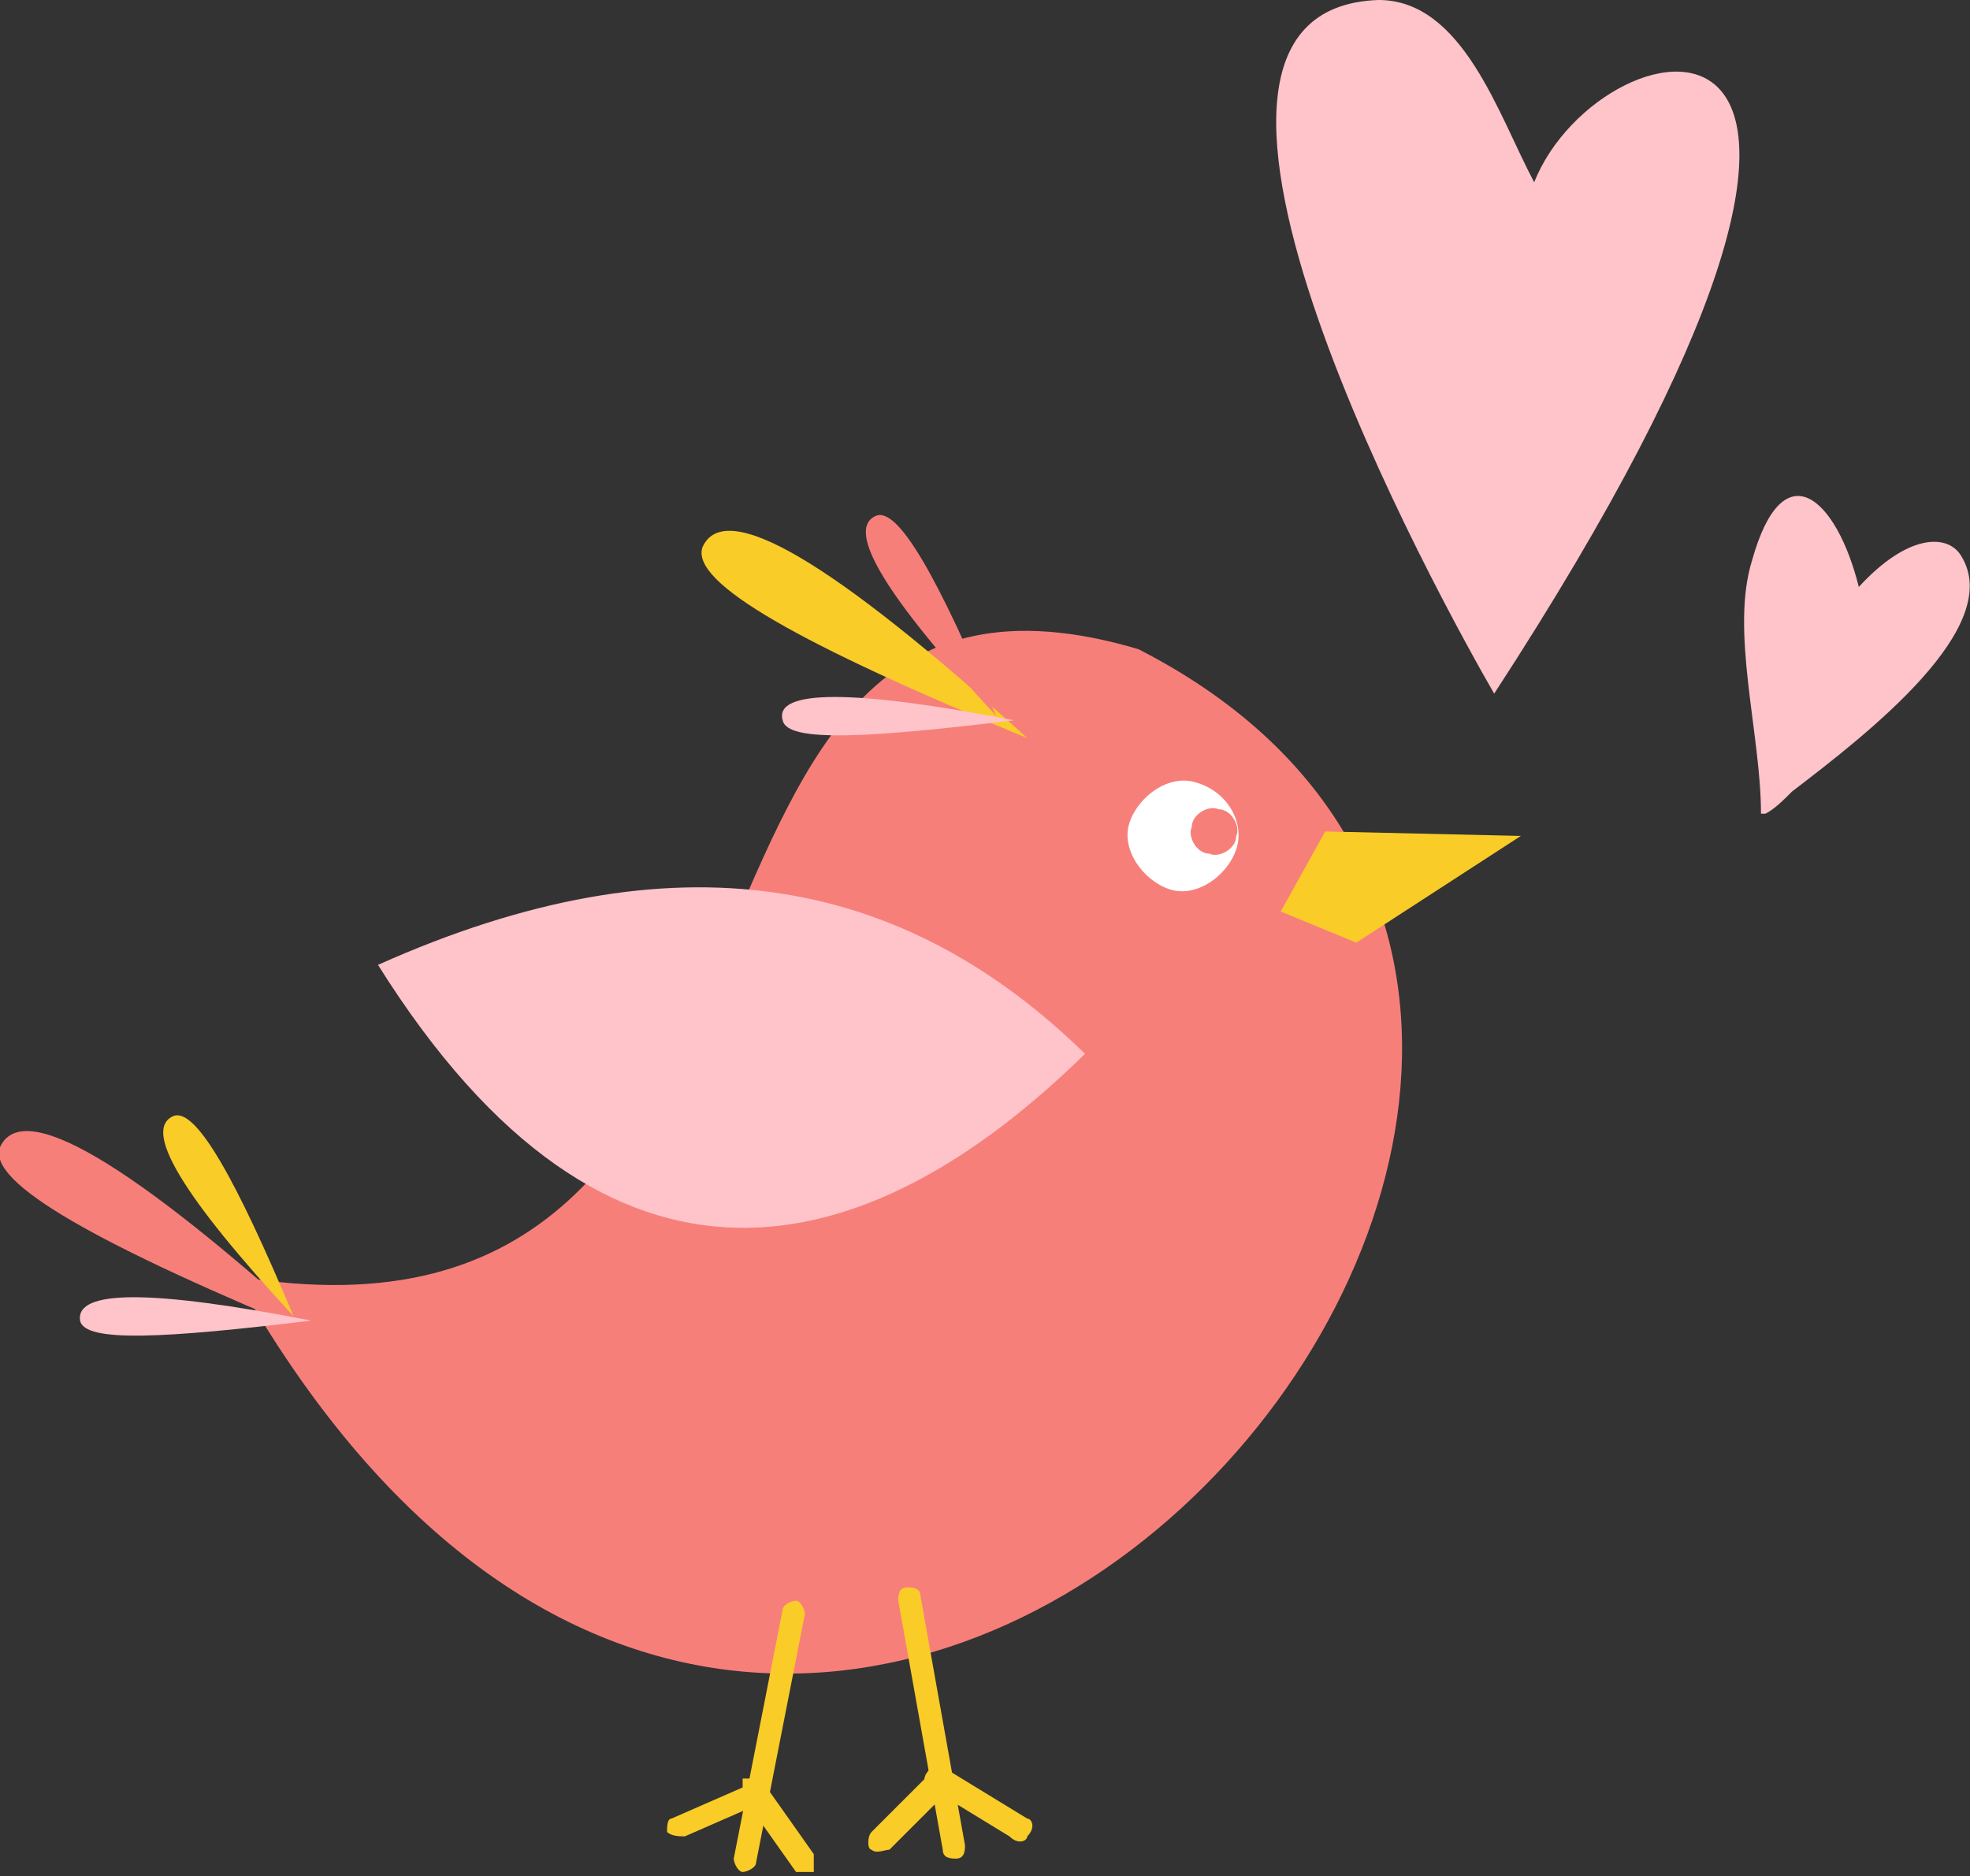   <svg width="100%" height="100%" xmlns="http://www.w3.org/2000/svg" viewBox="0 0 44.3 42.2" style="vertical-align: middle; max-width: 100%; width: 100%;">
   <rect x="0" y="0" width="44.3" height="42.2" fill="#333333" stroke="none"/>
   <g>
    <g>
     <g>
      <g>
       <g>
        <path d="M33.6,15.6c11-16.9,2.4-15.3.9-11.5-.8-1.5-1.6-4.1-3.5-4.1-6,.2,1.5,13.7,2.6,15.6Z" style="fill-rule: evenodd;" fill="rgb(255, 195, 202)">
        </path>
        <path d="M39.7,18.3c.2-.1.4-.3.6-.5,1.7-1.3,4.8-3.7,3.8-5.3-.3-.5-1.2-.5-2.3.7-.5-2-1.7-3.1-2.4-.6-.5,1.6.2,3.9.2,5.7h0Z" style="fill-rule: evenodd;" fill="rgb(255, 195, 202)">
        </path>
       </g>
       <g>
        <path d="M25.6,14.6c17.2,8.8-7.2,37.4-20.3,14.1,14.1,2.4,8.5-17.6,20.3-14.1Z" style="fill-rule: evenodd;" fill="rgb(247,127,122)">
        </path>
        <path d="M20.2,36c0-.1,0-.3.2-.3.1,0,.3,0,.3.2l1,5.6c0,.1,0,.3-.2.3-.1,0-.3,0-.3-.2l-1-5.6Z" style="fill-rule: evenodd;" fill="rgb(250, 204, 40)">
        </path>
        <path d="M20.8,40c.1,0,.3-.1.4,0s.1.3,0,.4l-1.2,1.2c-.1,0-.3.1-.4,0-.1,0-.1-.3,0-.4l1.2-1.2Z" style="fill-rule: evenodd;" fill="rgb(250, 204, 40)">
        </path>
        <path d="M20.9,40.2c-.1,0-.2-.2,0-.4,0-.1.2-.2.4,0l1.8,1.1c.1,0,.2.2,0,.4,0,.1-.2.2-.4,0l-1.8-1.1Z" style="fill-rule: evenodd;" fill="rgb(250, 204, 40)">
        </path>
        <polygon points="34.2 18.8 29.8 18.7 28.8 20.5 30.5 21.2 34.2 18.8" style="fill-rule: evenodd;" fill="rgb(250, 204, 40)">
        </polygon>
        <path d="M26.9,17.6c.7.2,1.1.9.9,1.5s-.9,1.1-1.5.9-1.1-.9-.9-1.5.9-1.1,1.5-.9Z" style="fill-rule: evenodd;" fill="rgb(255, 255, 255)">
        </path>
        <path d="M27.4,18.2c.3,0,.5.4.4.6,0,.3-.4.5-.6.4-.3,0-.5-.4-.4-.6,0-.3.4-.5.6-.4Z" style="fill-rule: evenodd;" fill="rgb(247,127,122)">
        </path>
        <path d="M17.6,36.2c0-.1.2-.2.3-.2.1,0,.2.2.2.3l-1.1,5.6c0,.1-.2.2-.3.2-.1,0-.2-.2-.2-.3l1.1-5.6Z" style="fill-rule: evenodd;" fill="rgb(250, 204, 40)">
        </path>
        <path d="M16.7,40.2c.1,0,.3,0,.4.1,0,.1,0,.3-.1.3l-1.6.7c-.1,0-.3,0-.4-.1,0-.1,0-.3.1-.3l1.6-.7Z" style="fill-rule: evenodd;" fill="rgb(250, 204, 40)">
        </path>
        <path d="M16.7,40.4c0-.1,0-.3,0-.4.1,0,.3,0,.4,0l1.2,1.7c0,.1,0,.3,0,.4-.1,0-.3,0-.4,0l-1.2-1.7Z" style="fill-rule: evenodd;" fill="rgb(250, 204, 40)">
        </path>
        <path d="M8.5,21.7c6.7-3,11.8-2,15.9,2-4.9,4.8-10.7,6.3-15.9-2Z" style="fill-rule: evenodd;" fill="rgb(255, 195, 202)">
        </path>
        <path d="M7.3,30.1C2.9,26.1.5,24.7,0,25.8c-.3.8,2.2,2.2,7.3,4.3h0Z" style="fill-rule: evenodd;" fill="rgb(247,127,122)">
        </path>
        <path d="M7,29.7c-3.6-.7-5.3-.7-5.2,0,.1.5,1.9.4,5.2,0Z" style="fill-rule: evenodd;" fill="rgb(255, 195, 202)">
        </path>
        <path d="M6.6,29.6c-2.5-2.7-3.4-4.2-2.7-4.5.5-.2,1.4,1.4,2.7,4.5Z" style="fill-rule: evenodd;" fill="rgb(250, 204, 40)">
        </path>
        <path d="M23.1,16.6c-4.4-4-6.8-5.4-7.3-4.3-.3.8,2.2,2.2,7.3,4.3Z" style="fill-rule: evenodd;" fill="rgb(250, 204, 40)">
        </path>
        <path d="M22.8,16.2c-3.6-.7-5.4-.7-5.2,0,.1.5,1.9.4,5.2,0Z" style="fill-rule: evenodd;" fill="rgb(255, 195, 202)">
        </path>
        <path d="M22.4,16.1c-2.5-2.7-3.4-4.2-2.7-4.5.5-.2,1.4,1.4,2.7,4.5Z" style="fill-rule: evenodd;" fill="rgb(247,127,122)">
        </path>
       </g>
      </g>
     </g>
    </g>
   </g>
  </svg>
